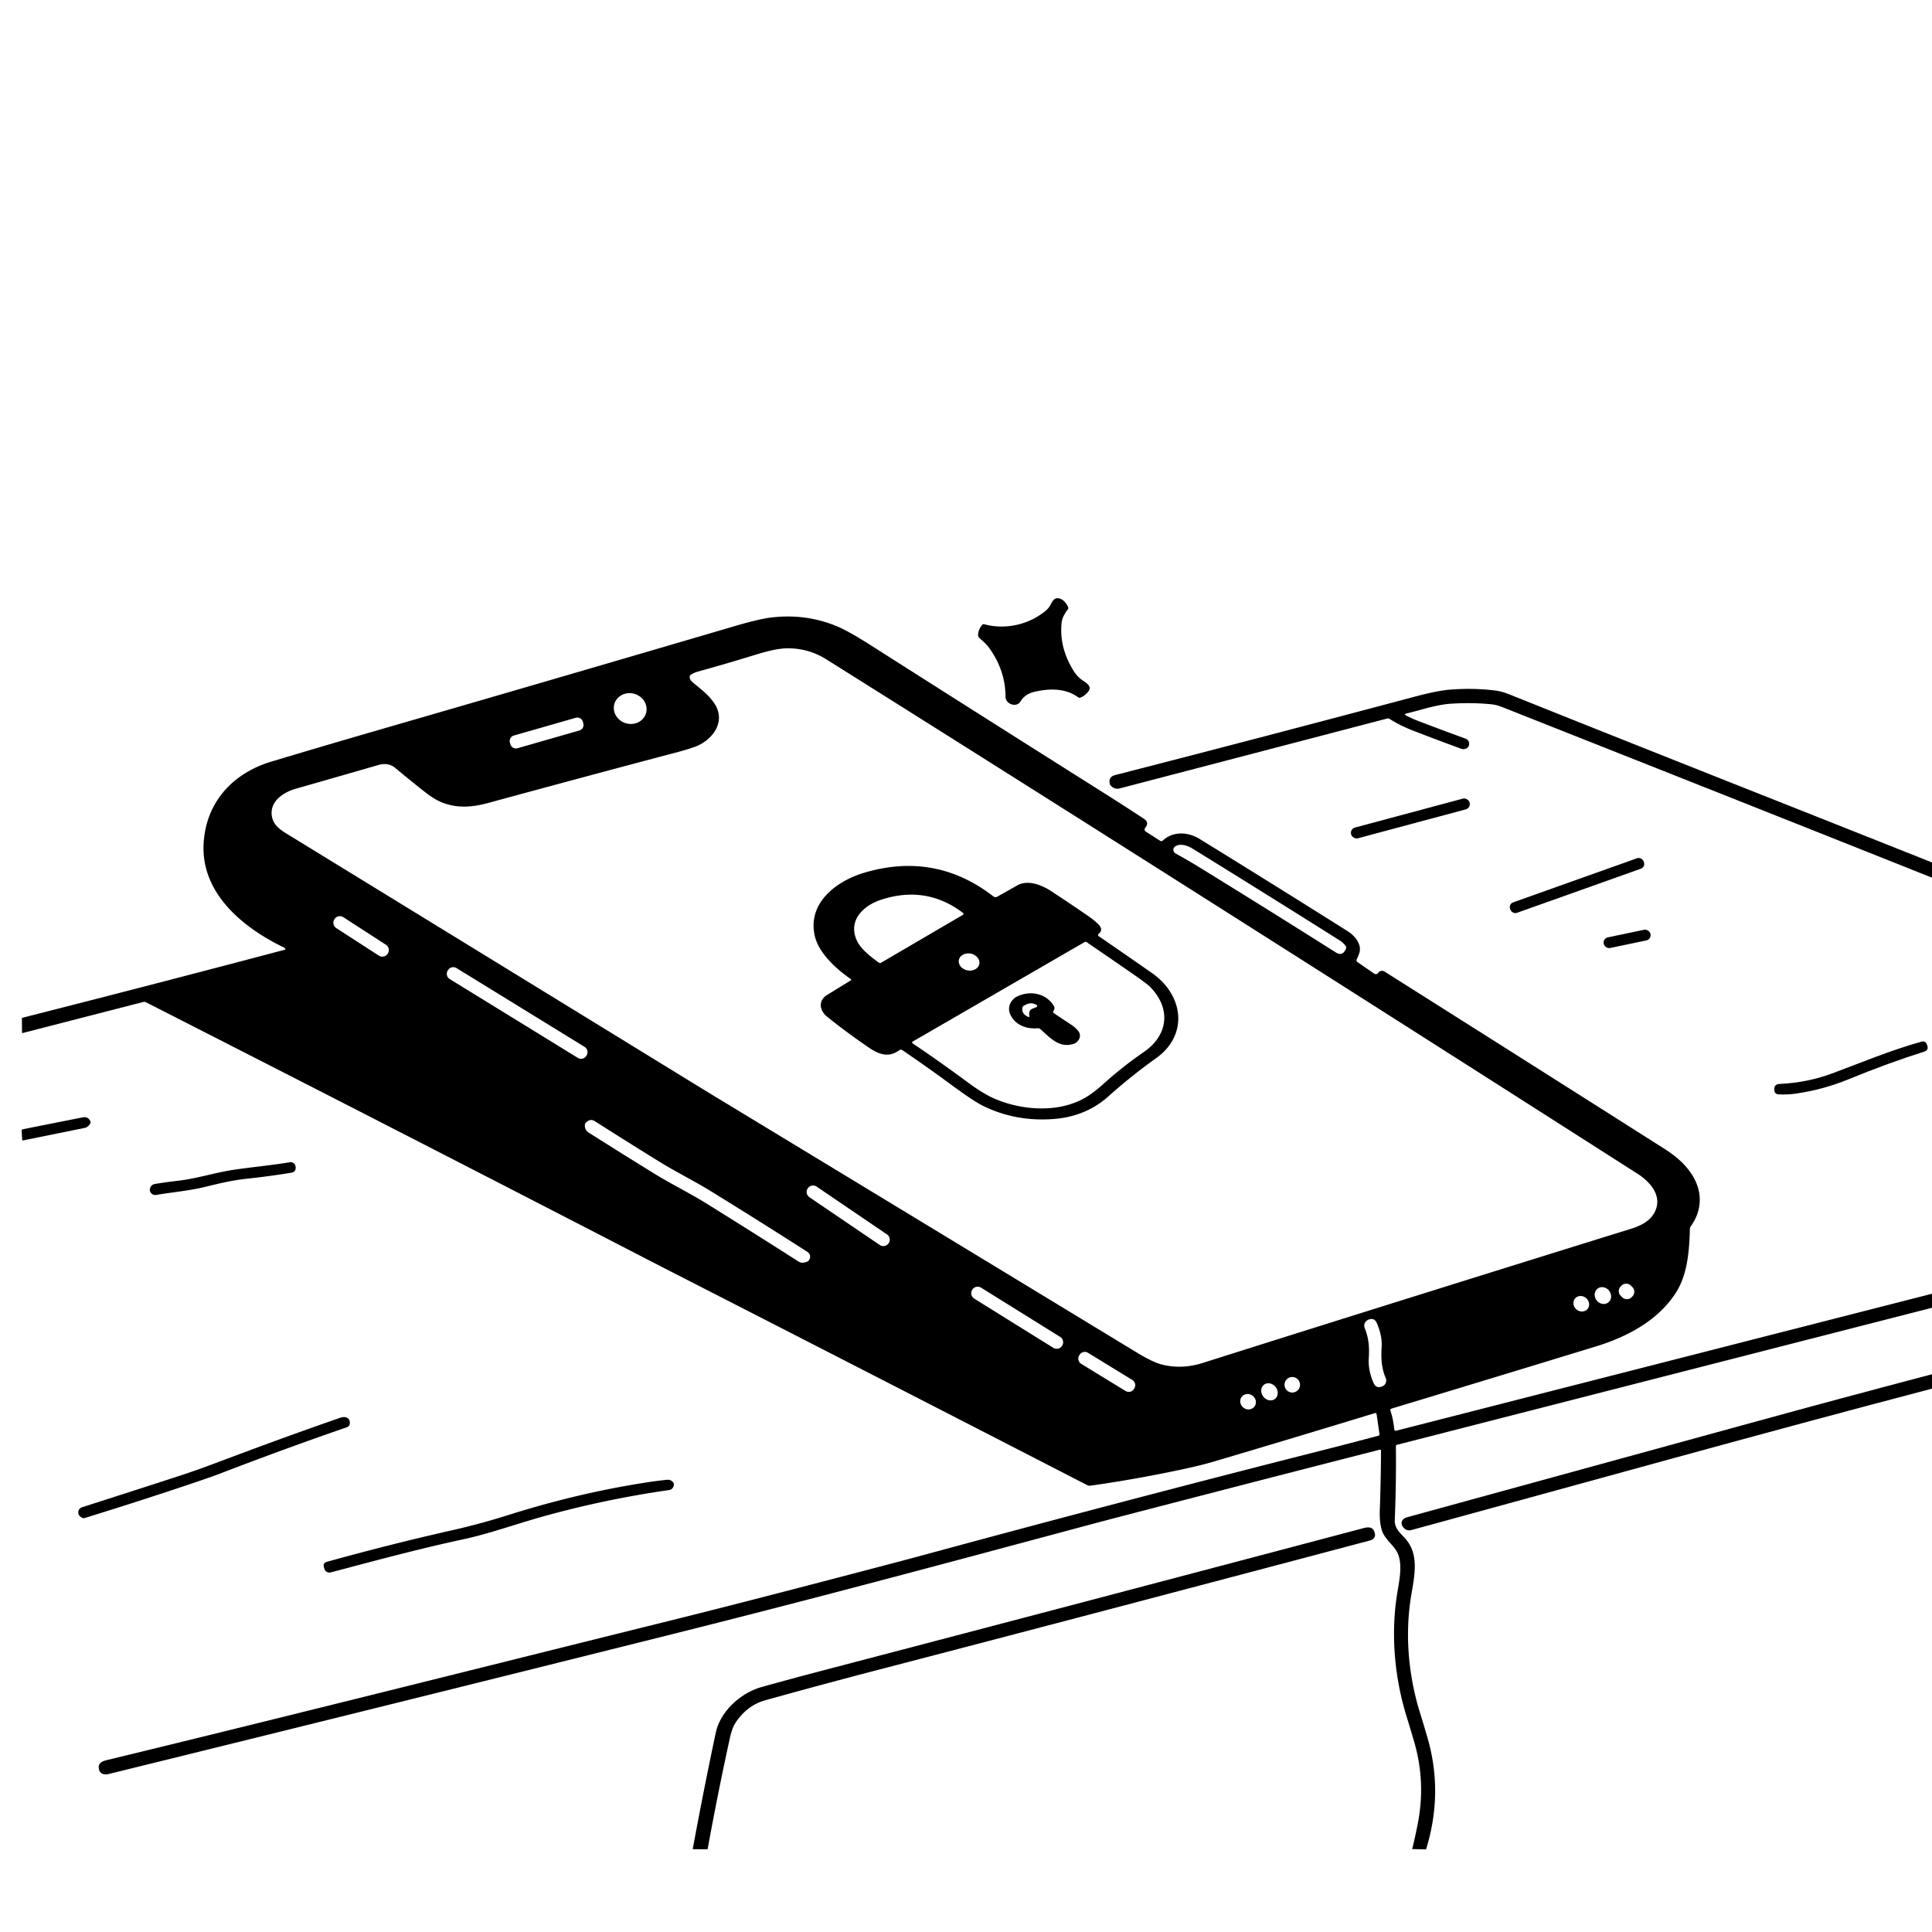 <svg xmlns="http://www.w3.org/2000/svg" version="1.1" viewBox="0.00 0.00 1024.00 1024.00">
<g id="Parent-Group"><g fill="rgba(0,0,0,0)" id="Group-rgba(0,0,0,0)">
<path d="   M 1024.00 0.00   L 1024.00 457.12   C 951.86 428.39 881.08 400.54 800.00 368.04   Q 795.94 366.41 792.59 366.00   Q 780.92 364.55 768.76 365.50   Q 761.79 366.05 749.82 369.25   Q 670.66 390.35 591.04 410.81   Q 587.42 411.75 588.20 415.36   Q 588.31 415.89 588.67 416.30   Q 590.65 418.62 593.60 417.84   L 735.27 380.83   A 1.58 1.53 53.3 0 1 736.50 381.03   Q 742.07 384.57 748.63 387.12   Q 761.50 392.13 774.39 396.82   Q 776.54 397.60 778.12 395.94   Q 778.43 395.62 778.53 395.21   Q 779.23 392.38 776.50 391.39   Q 763.79 386.78 751.46 382.04   Q 748.41 380.86 745.40 379.32   Q 743.87 378.53 745.55 378.14   C 753.37 376.29 761.43 373.41 769.40 372.95   Q 780.86 372.28 790.78 373.33   Q 792.38 373.50 793.92 373.98   Q 795.43 374.45 796.86 375.02   Q 831.17 388.62 865.49 402.21   Q 944.68 433.58 1024.00 465.19   L 1024.00 685.71   L 740.15 758.27   Q 739.06 758.55 738.96 757.43   Q 738.51 752.38 736.97 747.71   Q 736.69 746.85 737.56 746.59   Q 791.99 730.12 845.62 713.72   C 862.49 708.56 879.05 699.80 888.44 684.86   C 894.55 675.14 895.36 662.50 895.70 651.07   Q 895.71 650.57 896.01 650.17   C 902.28 641.57 902.47 631.65 896.91 622.81   C 893.04 616.67 887.77 612.44 881.72 608.60   Q 807.46 561.46 734.06 515.10   Q 731.90 513.74 730.34 515.77   A 1.42 1.41 -54.0 0 1 728.41 516.08   L 719.57 509.99   Q 718.67 509.37 719.14 508.39   Q 719.85 506.90 720.39 505.36   C 722.06 500.62 718.14 495.98 714.29 493.55   Q 675.01 468.79 635.89 444.70   C 629.80 440.95 621.87 440.34 616.30 445.52   A 1.14 1.13 39.6 0 1 614.91 445.64   L 607.26 440.74   A 1.29 1.29 0.0 0 1 606.93 438.86   C 609.39 435.70 607.18 434.53 604.76 432.94   Q 593.22 425.40 582.26 418.50   Q 521.91 380.44 461.49 341.98   Q 450.00 334.67 444.08 332.15   Q 427.62 325.14 409.12 327.25   Q 402.49 328.01 389.93 331.70   Q 294.90 359.63 201.81 386.57   Q 171.17 395.44 143.69 403.71   C 123.16 409.89 108.87 425.54 107.90 447.64   C 106.75 473.61 128.82 491.76 150.46 502.18   Q 150.68 502.29 150.84 502.46   Q 151.02 502.65 151.16 502.82   Q 151.50 503.23 150.99 503.36   Q 85.55 520.71 11.85 539.44   A 0.33 0.32 -9.2 0 0 11.61 539.76   L 11.67 547.33   A 0.23 0.22 -7.2 0 0 11.95 547.54   L 75.96 531.06   A 1.89 1.88 -38.6 0 1 77.32 531.21   Q 208.74 598.13 339.90 665.87   Q 348.82 670.48 357.70 675.02   Q 467.07 730.97 576.33 787.19   A 2.63 2.60 -35.2 0 0 577.90 787.45   Q 603.06 783.89 628.04 778.49   Q 636.99 776.56 644.32 774.38   Q 685.53 762.16 728.76 748.97   A 0.68 0.68 0.0 0 1 729.63 749.53   L 731.16 760.18   A 0.67 0.66 -12.3 0 1 730.68 760.92   Q 716.35 764.77 701.94 768.42   Q 596.94 795.04 492.41 823.41   Q 482.15 826.19 473.09 828.57   Q 396.96 848.60 358.86 858.05   C 257.75 883.15 155.46 908.91 56.49 932.93   C 53.83 933.58 51.68 934.66 52.49 937.91   C 53.07 940.21 55.36 940.82 57.36 940.32   Q 210.11 902.74 356.60 866.08   C 432.34 847.12 501.56 828.52 573.66 809.16   Q 583.58 806.50 593.00 804.05   Q 661.70 786.15 731.36 768.35   A 0.48 0.48 0.0 0 1 731.96 768.81   Q 731.89 784.77 731.32 800.60   Q 731.11 806.28 732.26 810.58   C 733.80 816.39 739.80 819.19 741.46 825.05   C 743.27 831.44 741.33 839.29 740.32 846.00   C 737.14 867.22 739.26 889.55 745.58 910.01   Q 747.56 916.39 749.55 923.22   Q 755.74 944.47 751.48 966.41   Q 750.01 973.97 748.52 979.91   Q 748.49 980.05 748.63 980.05   L 755.64 980.21   Q 755.84 980.21 755.91 980.01   Q 765.05 950.18 756.59 921.00   Q 754.66 914.35 752.70 908.05   C 746.57 888.40 744.57 866.91 747.83 846.50   C 749.52 835.91 752.65 823.91 744.58 815.18   C 741.92 812.31 739.08 809.99 739.26 805.60   Q 740.07 785.89 739.85 766.49   Q 739.84 765.93 740.38 765.79   L 1024.00 693.15   L 1024.00 728.38   Q 975.57 741.11 927.32 754.37   Q 837.37 779.07 745.74 804.18   C 742.90 804.96 741.89 807.49 743.93 809.73   Q 745.67 811.62 748.15 810.94   C 840.23 785.82 931.84 760.18 1024.00 736.01   L 1024.00 1024.00   L 0.00 1024.00   L 0.00 0.00   L 1024.00 0.00   Z   M 554.26 323.69   C 545.49 330.97 533.16 333.96 521.65 330.87   A 1.09 1.08 -62.5 0 0 520.52 331.23   Q 518.67 333.47 518.40 336.28   A 2.34 2.33 23.5 0 0 519.17 338.22   C 520.93 339.78 522.75 341.33 524.14 343.23   Q 532.88 355.20 532.95 369.29   C 532.98 373.28 538.83 375.22 540.87 371.80   C 542.68 368.78 545.41 367.29 548.92 366.52   C 556.90 364.77 565.11 364.90 571.50 369.63   A 1.13 1.13 0.0 0 0 572.56 369.78   Q 574.95 368.89 576.85 366.49   C 579.13 363.61 575.23 361.64 573.30 360.26   Q 570.76 358.43 568.78 355.17   Q 561.37 342.99 562.66 330.16   Q 562.99 326.83 566.02 322.92   A 0.98 0.97 54.6 0 0 566.17 321.99   C 565.31 319.58 562.88 316.81 560.07 317.09   C 558.30 317.27 557.34 319.60 556.56 320.96   Q 555.68 322.51 554.26 323.69   Z   M 778.932 425.345   A 2.91 2.91 0.0 0 0 775.367 423.287   L 718.165 438.614   A 2.91 2.91 0.0 0 0 716.108 442.178   L 716.128 442.255   A 2.91 2.91 0.0 0 0 719.692 444.313   L 776.895 428.986   A 2.91 2.91 0.0 0 0 778.952 425.422   L 778.932 425.345   Z   M 871.127 456.481   A 2.66 2.66 0.0 0 0 867.729 454.867   L 801.992 478.275   A 2.66 2.66 0.0 0 0 800.379 481.673   L 800.573 482.219   A 2.66 2.66 0.0 0 0 803.971 483.833   L 869.708 460.425   A 2.66 2.66 0.0 0 0 871.322 457.027   L 871.127 456.481   Z   M 874.764 494.955   A 2.79 2.79 0.0 0 0 871.463 492.795   L 852.159 496.827   A 2.79 2.79 0.0 0 0 849.999 500.129   L 850.036 500.305   A 2.79 2.79 0.0 0 0 853.337 502.466   L 872.641 498.433   A 2.79 2.79 0.0 0 0 874.801 495.131   L 874.764 494.955   Z   M 1021.23 553.49   Q 1020.46 551.54 1018.44 552.10   C 1001.70 556.78 986.62 563.16 971.04 568.95   Q 957.85 573.84 943.10 574.52   Q 940.37 574.65 940.42 577.38   L 940.43 577.67   Q 940.48 579.92 942.72 580.04   Q 947.57 580.28 952.31 579.57   Q 966.52 577.45 979.45 572.16   Q 1001.40 563.18 1019.76 557.43   Q 1022.47 556.59 1021.42 553.95   L 1021.23 553.49   Z   M 12.26 604.43   L 45.01 597.79   A 2.85 2.84 21.4 0 0 46.14 597.30   Q 48.54 595.54 47.84 594.17   Q 46.58 591.68 43.85 592.22   L 12.02 598.54   A 0.66 0.66 0.0 0 0 11.49 599.22   L 11.75 604.03   Q 11.77 604.53 12.26 604.43   Z   M 153.64 616.00   C 143.69 617.68 133.89 618.53 124.08 619.98   C 113.96 621.48 104.39 624.68 94.22 625.84   Q 87.77 626.58 82.25 627.51   Q 79.51 627.97 79.42 630.75   Q 79.41 631.16 79.59 631.54   Q 80.60 633.71 82.96 633.31   C 91.33 631.89 100.13 631.15 108.21 629.19   C 115.56 627.40 122.89 625.60 130.50 624.79   Q 142.51 623.51 154.30 621.58   Q 157.01 621.13 156.68 618.41   Q 156.64 618.08 156.53 617.76   A 2.58 2.57 76.3 0 0 153.64 616.00   Z   M 101.55 786.32   Q 112.23 782.72 115.99 781.28   Q 150.36 768.03 183.95 756.44   A 2.19 2.17 83.1 0 0 185.40 754.58   C 185.70 751.42 183.06 750.51 180.45 751.41   C 158.86 758.86 139.08 766.13 112.83 776.00   Q 103.45 779.53 93.95 782.61   Q 67.49 791.19 43.78 798.78   Q 41.06 799.65 41.59 802.45   Q 41.67 802.84 41.94 803.15   Q 43.57 804.98 44.83 804.60   Q 73.29 795.83 101.55 786.32   Z   M 268.90 803.16   C 259.25 806.21 249.37 808.88 239.29 811.15   Q 207.30 818.36 173.32 827.78   Q 171.05 828.41 171.70 830.68   L 171.93 831.48   A 2.78 2.77 74.6 0 0 175.31 833.40   C 198.73 827.21 222.17 820.88 245.82 815.80   C 259.26 812.91 274.15 807.56 288.14 803.67   Q 320.50 794.67 354.40 789.79   Q 356.95 789.42 357.16 786.85   Q 357.20 786.26 356.82 785.75   Q 355.59 784.13 353.57 784.32   Q 347.70 784.85 337.13 786.61   Q 303.55 792.19 268.90 803.16   Z   M 375.10 979.86   Q 380.68 949.25 386.90 921.01   Q 388.08 915.67 390.01 912.83   Q 396.12 903.83 405.52 901.21   Q 435.27 892.89 467.12 884.61   Q 576.26 856.23 725.87 816.54   Q 730.06 815.43 728.25 811.42   C 726.94 808.51 723.47 809.73 721.11 810.36   Q 579.11 847.95 434.77 885.74   Q 419.98 889.61 403.83 894.11   C 392.58 897.24 381.82 906.99 379.40 918.30   Q 373.51 945.76 367.20 979.79   A 0.27 0.27 0.0 0 0 367.46 980.11   L 374.75 980.15   Q 375.04 980.15 375.10 979.86   Z" />
<rect x="-4.07" y="-3.82" transform="translate(862.10,684.49) rotate(44.5)" width="8.14" height="7.64" rx="3.54" />
<ellipse cx="0.00" cy="0.00" transform="translate(849.57,686.68) rotate(52.3)" rx="4.63" ry="4.18" />
<ellipse cx="0.00" cy="0.00" transform="translate(838.11,691.02) rotate(40.5)" rx="4.32" ry="3.95" />
<circle cx="684.94" cy="733.96" r="4.11" />
<ellipse cx="0.00" cy="0.00" transform="translate(672.85,737.70) rotate(52.6)" rx="4.75" ry="4.13" />
<ellipse cx="0.00" cy="0.00" transform="translate(661.50,742.94) rotate(36.8)" rx="4.24" ry="3.99" />
</g>
<g fill="#000000" id="Group-000000">
<path d="   M 556.56 320.96   C 557.34 319.60 558.30 317.27 560.07 317.09   C 562.88 316.81 565.31 319.58 566.17 321.99   A 0.98 0.97 54.6 0 1 566.02 322.92   Q 562.99 326.83 562.66 330.16   Q 561.37 342.99 568.78 355.17   Q 570.76 358.43 573.30 360.26   C 575.23 361.64 579.13 363.61 576.85 366.49   Q 574.95 368.89 572.56 369.78   A 1.13 1.13 0.0 0 1 571.50 369.63   C 565.11 364.90 556.90 364.77 548.92 366.52   C 545.41 367.29 542.68 368.78 540.87 371.80   C 538.83 375.22 532.98 373.28 532.95 369.29   Q 532.88 355.20 524.14 343.23   C 522.75 341.33 520.93 339.78 519.17 338.22   A 2.34 2.33 23.5 0 1 518.40 336.28   Q 518.67 333.47 520.52 331.23   A 1.09 1.08 -62.5 0 1 521.65 330.87   C 533.16 333.96 545.49 330.97 554.26 323.69   Q 555.68 322.51 556.56 320.96   Z" />
<path d="   M 1024.00 685.71   L 1024.00 693.15   L 740.38 765.79   Q 739.84 765.93 739.85 766.49   Q 740.07 785.89 739.26 805.60   C 739.08 809.99 741.92 812.31 744.58 815.18   C 752.65 823.91 749.52 835.91 747.83 846.50   C 744.57 866.91 746.57 888.40 752.70 908.05   Q 754.66 914.35 756.59 921.00   Q 765.05 950.18 755.91 980.01   Q 755.84 980.21 755.64 980.21   L 748.63 980.05   Q 748.49 980.05 748.52 979.91   Q 750.01 973.97 751.48 966.41   Q 755.74 944.47 749.55 923.22   Q 747.56 916.39 745.58 910.01   C 739.26 889.55 737.14 867.22 740.32 846.00   C 741.33 839.29 743.27 831.44 741.46 825.05   C 739.80 819.19 733.80 816.39 732.26 810.58   Q 731.11 806.28 731.32 800.60   Q 731.89 784.77 731.96 768.81   A 0.48 0.48 0.0 0 0 731.36 768.35   Q 661.70 786.15 593.00 804.05   Q 583.58 806.50 573.66 809.16   C 501.56 828.52 432.34 847.12 356.60 866.08   Q 210.11 902.74 57.36 940.32   C 55.36 940.82 53.07 940.21 52.49 937.91   C 51.68 934.66 53.83 933.58 56.49 932.93   C 155.46 908.91 257.75 883.15 358.86 858.05   Q 396.96 848.60 473.09 828.57   Q 482.15 826.19 492.41 823.41   Q 596.94 795.04 701.94 768.42   Q 716.35 764.77 730.68 760.92   A 0.67 0.66 -12.3 0 0 731.16 760.18   L 729.63 749.53   A 0.68 0.68 0.0 0 0 728.76 748.97   Q 685.53 762.16 644.32 774.38   Q 636.99 776.56 628.04 778.49   Q 603.06 783.89 577.90 787.45   A 2.63 2.60 -35.2 0 1 576.33 787.19   Q 467.07 730.97 357.70 675.02   Q 348.82 670.48 339.90 665.87   Q 208.74 598.13 77.32 531.21   A 1.89 1.88 -38.6 0 0 75.96 531.06   L 11.95 547.54   A 0.23 0.22 -7.2 0 1 11.67 547.33   L 11.61 539.76   A 0.33 0.32 -9.2 0 1 11.85 539.44   Q 85.55 520.71 150.99 503.36   Q 151.50 503.23 151.16 502.82   Q 151.02 502.65 150.84 502.46   Q 150.68 502.29 150.46 502.18   C 128.82 491.76 106.75 473.61 107.90 447.64   C 108.87 425.54 123.16 409.89 143.69 403.71   Q 171.17 395.44 201.81 386.57   Q 294.90 359.63 389.93 331.70   Q 402.49 328.01 409.12 327.25   Q 427.62 325.14 444.08 332.15   Q 450.00 334.67 461.49 341.98   Q 521.91 380.44 582.26 418.50   Q 593.22 425.40 604.76 432.94   C 607.18 434.53 609.39 435.70 606.93 438.86   A 1.29 1.29 0.0 0 0 607.26 440.74   L 614.91 445.64   A 1.14 1.13 39.6 0 0 616.30 445.52   C 621.87 440.34 629.80 440.95 635.89 444.70   Q 675.01 468.79 714.29 493.55   C 718.14 495.98 722.06 500.62 720.39 505.36   Q 719.85 506.90 719.14 508.39   Q 718.67 509.37 719.57 509.99   L 728.41 516.08   A 1.42 1.41 -54.0 0 0 730.34 515.77   Q 731.90 513.74 734.06 515.10   Q 807.46 561.46 881.72 608.60   C 887.77 612.44 893.04 616.67 896.91 622.81   C 902.47 631.65 902.28 641.57 896.01 650.17   Q 895.71 650.57 895.70 651.07   C 895.36 662.50 894.55 675.14 888.44 684.86   C 879.05 699.80 862.49 708.56 845.62 713.72   Q 791.99 730.12 737.56 746.59   Q 736.69 746.85 736.97 747.71   Q 738.51 752.38 738.96 757.43   Q 739.06 758.55 740.15 758.27   L 1024.00 685.71   Z   M 378.34 372.40   C 385.43 382.44 377.48 392.66 367.85 396.00   Q 363.88 397.37 359.76 398.46   Q 312.61 410.92 258.82 425.57   C 250.65 427.80 242.81 428.51 234.84 425.54   C 230.51 423.92 226.86 421.10 223.22 418.21   Q 216.20 412.63 209.53 407.06   Q 205.82 403.95 200.57 405.47   Q 178.54 411.83 156.60 418.10   C 150.12 419.96 142.56 424.93 144.17 432.97   C 145.20 438.11 149.72 440.52 153.74 442.98   Q 257.60 506.68 367.86 574.40   Q 376.36 579.62 384.94 584.81   Q 496.80 652.61 602.08 716.60   Q 610.88 721.96 615.60 723.18   Q 626.27 725.94 637.51 722.38   Q 729.07 693.37 864.41 651.30   C 870.03 649.56 875.61 646.80 877.72 640.82   C 880.51 632.92 874.12 626.08 868.09 622.22   Q 618.37 462.70 437.82 349.38   Q 428.66 343.63 417.54 343.61   Q 411.63 343.60 401.64 346.67   Q 383.58 352.21 369.80 355.98   Q 367.93 356.50 366.07 357.69   Q 365.64 357.96 365.59 358.47   Q 365.42 360.07 366.74 361.25   C 370.91 364.99 374.80 367.37 378.34 372.40   Z   M 342.391 378.062   A 8.74 8.11 16.7 0 0 336.351 367.782   A 8.74 8.11 16.7 0 0 325.649 373.038   A 8.74 8.11 16.7 0 0 331.69 383.318   A 8.74 8.11 16.7 0 0 342.391 378.062   Z   M 308.915 382.527   A 3.04 3.04 0.0 0 0 305.154 380.443   L 272.356 389.848   A 3.04 3.04 0.0 0 0 270.272 393.608   L 270.525 394.493   A 3.04 3.04 0.0 0 0 274.286 396.577   L 307.084 387.172   A 3.04 3.04 0.0 0 0 309.168 383.412   L 308.915 382.527   Z   M 713.17 501.28   Q 711.88 499.58 709.89 498.33   Q 670.78 473.68 632.15 449.83   C 629.54 448.22 625.81 446.89 623.01 448.52   C 621.41 449.45 621.64 451.58 623.13 452.39   Q 629.46 455.85 635.44 459.53   Q 671.19 481.53 708.02 504.81   C 710.42 506.32 712.21 505.70 713.38 502.83   Q 713.72 501.99 713.17 501.28   Z   M 205.545 505.406   A 3.38 3.38 0.0 0 0 204.543 500.732   L 181.974 486.131   A 3.38 3.38 0.0 0 0 177.3 487.133   L 177.235 487.234   A 3.38 3.38 0.0 0 0 178.237 491.908   L 200.806 506.509   A 3.38 3.38 0.0 0 0 205.48 505.507   L 205.545 505.406   Z   M 310.918 559.38   A 3.28 3.28 0.0 0 0 309.843 554.868   L 241.961 513.106   A 3.28 3.28 0.0 0 0 237.448 514.181   L 237.302 514.42   A 3.28 3.28 0.0 0 0 238.377 518.932   L 306.259 560.694   A 3.28 3.28 0.0 0 0 310.772 559.619   L 310.918 559.38   Z   M 309.99 596.22   Q 309.82 598.92 312.11 600.37   Q 330.00 611.68 346.69 621.98   C 355.88 627.66 365.55 632.35 374.63 638.00   Q 400.18 653.89 423.23 668.64   A 3.90 3.85 57.7 0 0 425.77 669.23   Q 428.40 668.93 429.01 667.54   Q 430.15 664.92 427.75 663.39   Q 401.98 646.89 376.90 631.43   C 368.04 625.98 358.53 621.29 349.67 615.83   Q 333.20 605.68 315.27 594.25   Q 312.76 592.65 310.44 595.14   Q 310.03 595.58 309.99 596.22   Z   M 471.01 658.917   A 3.35 3.35 0.0 0 0 470.122 654.263   L 432.82 628.913   A 3.35 3.35 0.0 0 0 428.167 629.801   L 428.111 629.883   A 3.35 3.35 0.0 0 0 428.998 634.537   L 466.3 659.887   A 3.35 3.35 0.0 0 0 470.953 658.999   L 471.01 658.917   Z   M 865.199 687.143   A 3.54 3.54 0.0 0 0 865.155 682.137   L 864.399 681.394   A 3.54 3.54 0.0 0 0 859.393 681.438   L 859.001 681.837   A 3.54 3.54 0.0 0 0 859.044 686.843   L 859.801 687.586   A 3.54 3.54 0.0 0 0 864.807 687.542   L 865.199 687.143   Z   M 562.975 713.202   A 3.36 3.36 0.0 0 0 561.898 708.574   L 519.976 682.479   A 3.36 3.36 0.0 0 0 515.348 683.556   L 515.285 683.658   A 3.36 3.36 0.0 0 0 516.362 688.286   L 558.284 714.381   A 3.36 3.36 0.0 0 0 562.912 713.304   L 562.975 713.202   Z   M 852.401 690.343   A 4.63 4.18 52.3 0 0 852.877 684.124   A 4.63 4.18 52.3 0 0 846.739 683.017   A 4.63 4.18 52.3 0 0 846.263 689.236   A 4.63 4.18 52.3 0 0 852.401 690.343   Z   M 841.395 693.826   A 4.32 3.95 40.5 0 0 840.675 688.016   A 4.32 3.95 40.5 0 0 834.825 688.214   A 4.32 3.95 40.5 0 0 835.545 694.024   A 4.32 3.95 40.5 0 0 841.395 693.826   Z   M 723.40 704.06   C 725.51 709.33 725.84 714.12 725.48 720.00   Q 725.08 726.36 728.03 733.02   Q 729.36 736.05 732.46 734.87   Q 732.78 734.75 733.08 734.58   A 3.31 3.29 63.7 0 0 734.47 730.44   C 732.14 724.93 731.95 719.90 732.31 713.79   Q 732.65 708.08 729.77 701.32   Q 728.44 698.19 725.29 699.46   Q 724.89 699.62 724.54 699.89   Q 722.39 701.54 723.40 704.06   Z   M 601.216 735.87   A 3.25 3.25 0.0 0 0 600.143 731.4   L 576.661 717.011   A 3.25 3.25 0.0 0 0 572.192 718.084   L 572.004 718.39   A 3.25 3.25 0.0 0 0 573.077 722.86   L 596.559 737.249   A 3.25 3.25 0.0 0 0 601.028 736.176   L 601.216 735.87   Z   M 689.05 733.96   A 4.11 4.11 0.0 0 0 684.94 729.85   A 4.11 4.11 0.0 0 0 680.83 733.96   A 4.11 4.11 0.0 0 0 684.94 738.07   A 4.11 4.11 0.0 0 0 689.05 733.96   Z   M 675.735 741.473   A 4.75 4.13 52.6 0 0 676.131 735.192   A 4.75 4.13 52.6 0 0 669.965 733.927   A 4.75 4.13 52.6 0 0 669.569 740.208   A 4.75 4.13 52.6 0 0 675.735 741.473   Z   M 664.895 745.48   A 4.24 3.99 36.8 0 0 663.89 739.745   A 4.24 3.99 36.8 0 0 658.105 740.4   A 4.24 3.99 36.8 0 0 659.11 746.135   A 4.24 3.99 36.8 0 0 664.895 745.48   Z" />
<path d="   M 1024.00 457.12   L 1024.00 465.19   Q 944.68 433.58 865.49 402.21   Q 831.17 388.62 796.86 375.02   Q 795.43 374.45 793.92 373.98   Q 792.38 373.50 790.78 373.33   Q 780.86 372.28 769.40 372.95   C 761.43 373.41 753.37 376.29 745.55 378.14   Q 743.87 378.53 745.40 379.32   Q 748.41 380.86 751.46 382.04   Q 763.79 386.78 776.50 391.39   Q 779.23 392.38 778.53 395.21   Q 778.43 395.62 778.12 395.94   Q 776.54 397.60 774.39 396.82   Q 761.50 392.13 748.63 387.12   Q 742.07 384.57 736.50 381.03   A 1.58 1.53 53.3 0 0 735.27 380.83   L 593.60 417.84   Q 590.65 418.62 588.67 416.30   Q 588.31 415.89 588.20 415.36   Q 587.42 411.75 591.04 410.81   Q 670.66 390.35 749.82 369.25   Q 761.79 366.05 768.76 365.50   Q 780.92 364.55 792.59 366.00   Q 795.94 366.41 800.00 368.04   C 881.08 400.54 951.86 428.39 1024.00 457.12   Z" />
<rect x="-32.52" y="-2.95" transform="translate(747.53,433.80) rotate(-15.0)" width="65.04" height="5.90" rx="2.91" />
<rect x="-37.55" y="-2.95" transform="translate(835.85,469.35) rotate(-19.6)" width="75.10" height="5.90" rx="2.66" />
<path d="   M 450.95 519.63   A 0.41 0.40 46.9 0 0 450.97 518.95   C 443.12 513.52 433.87 505.16 431.80 495.84   C 427.98 478.56 443.27 466.98 458.02 462.58   Q 495.77 451.33 526.55 475.13   A 1.80 1.80 0.0 0 0 528.53 475.28   Q 534.08 472.18 539.15 469.29   C 544.69 466.13 552.08 468.99 557.13 472.31   Q 567.58 479.16 577.06 485.71   Q 579.51 487.41 581.88 489.61   Q 585.17 492.68 582.23 495.05   A 0.68 0.67 43.1 0 0 582.27 496.13   Q 595.29 505.10 610.11 515.40   Q 619.34 521.82 622.76 530.70   C 627.26 542.39 622.77 553.73 612.94 560.73   Q 599.78 570.09 587.36 581.19   Q 575.52 591.75 558.59 593.08   Q 538.21 594.68 520.79 586.00   Q 515.79 583.51 504.15 574.92   Q 491.66 565.71 478.27 556.60   A 1.41 1.41 0.0 0 0 476.63 556.63   C 470.89 560.89 465.60 558.73 460.41 555.18   Q 448.54 547.05 438.37 538.86   C 434.39 535.65 433.49 530.40 438.34 527.39   Q 444.24 523.72 450.95 519.63   Z   M 465.60 510.10   Q 466.34 510.66 467.13 510.19   L 510.37 484.88   A 0.60 0.60 0.0 0 0 510.43 483.89   Q 491.05 469.12 467.18 476.82   C 458.15 479.73 449.70 487.15 453.76 497.60   C 455.82 502.89 461.11 506.70 465.60 510.10   Z   M 483.67 552.10   A 0.44 0.43 68.4 0 0 483.47 552.57   Q 483.54 552.91 483.83 553.10   Q 497.46 562.22 513.12 573.80   Q 521.15 579.73 527.04 582.28   C 541.12 588.37 559.74 589.92 573.76 582.59   Q 578.77 579.97 584.91 574.44   Q 594.94 565.38 606.20 557.63   C 619.46 548.51 620.71 534.27 609.43 522.91   Q 607.83 521.30 599.00 515.20   Q 587.39 507.19 575.99 499.40   A 1.11 1.09 47.0 0 0 574.81 499.35   L 483.67 552.10   Z   M 519.059 510.933   A 5.52 4.52 11.0 0 0 514.503 505.443   A 5.52 4.52 11.0 0 0 508.221 508.827   A 5.52 4.52 11.0 0 0 512.778 514.317   A 5.52 4.52 11.0 0 0 519.059 510.933   Z" />
<rect x="-12.65" y="-2.88" transform="translate(862.40,497.63) rotate(-11.8)" width="25.30" height="5.76" rx="2.79" />
<path d="   M 558.58 537.00   Q 563.12 540.06 567.91 543.21   Q 569.93 544.54 571.43 546.36   C 573.61 549.01 571.84 552.39 568.92 553.30   C 561.30 555.67 556.54 549.93 551.48 545.52   A 2.16 2.16 0.0 0 0 549.91 545.01   C 543.88 545.47 538.03 543.26 535.44 537.62   C 533.80 534.02 535.56 529.94 539.03 528.21   C 546.00 524.73 554.72 526.51 558.66 533.38   Q 558.97 533.91 558.88 534.52   Q 558.79 535.23 558.36 535.84   Q 557.88 536.53 558.58 537.00   Z   M 545.60 538.69   C 545.31 536.39 545.49 535.17 547.87 534.38   Q 551.64 533.11 547.83 531.97   Q 545.45 531.26 542.43 533.21   A 1.22 1.21 78.5 0 0 541.89 534.03   Q 541.34 537.52 545.15 539.04   A 0.33 0.33 0.0 0 0 545.60 538.69   Z" />
<path d="   M 1021.23 553.49   L 1021.42 553.95   Q 1022.47 556.59 1019.76 557.43   Q 1001.40 563.18 979.45 572.16   Q 966.52 577.45 952.31 579.57   Q 947.57 580.28 942.72 580.04   Q 940.48 579.92 940.43 577.67   L 940.42 577.38   Q 940.37 574.65 943.10 574.52   Q 957.85 573.84 971.04 568.95   C 986.62 563.16 1001.70 556.78 1018.44 552.10   Q 1020.46 551.54 1021.23 553.49   Z" />
<path d="   M 12.26 604.43   Q 11.77 604.53 11.75 604.03   L 11.49 599.22   A 0.66 0.66 0.0 0 1 12.02 598.54   L 43.85 592.22   Q 46.58 591.68 47.84 594.17   Q 48.54 595.54 46.14 597.30   A 2.85 2.84 21.4 0 1 45.01 597.79   L 12.26 604.43   Z" />
<path d="   M 124.08 619.98   C 133.89 618.53 143.69 617.68 153.64 616.00   A 2.58 2.57 76.3 0 1 156.53 617.76   Q 156.64 618.08 156.68 618.41   Q 157.01 621.13 154.30 621.58   Q 142.51 623.51 130.50 624.79   C 122.89 625.60 115.56 627.40 108.21 629.19   C 100.13 631.15 91.33 631.89 82.96 633.31   Q 80.60 633.71 79.59 631.54   Q 79.41 631.16 79.42 630.75   Q 79.51 627.97 82.25 627.51   Q 87.77 626.58 94.22 625.84   C 104.39 624.68 113.96 621.48 124.08 619.98   Z" />
<path d="   M 1024.00 728.38   L 1024.00 736.01   C 931.84 760.18 840.23 785.82 748.15 810.94   Q 745.67 811.62 743.93 809.73   C 741.89 807.49 742.90 804.96 745.74 804.18   Q 837.37 779.07 927.32 754.37   Q 975.57 741.11 1024.00 728.38   Z" />
<path d="   M 101.55 786.32   Q 73.29 795.83 44.83 804.60   Q 43.57 804.98 41.94 803.15   Q 41.67 802.84 41.59 802.45   Q 41.06 799.65 43.78 798.78   Q 67.49 791.19 93.95 782.61   Q 103.45 779.53 112.83 776.00   C 139.08 766.13 158.86 758.86 180.45 751.41   C 183.06 750.51 185.70 751.42 185.40 754.58   A 2.19 2.17 83.1 0 1 183.95 756.44   Q 150.36 768.03 115.99 781.28   Q 112.23 782.72 101.55 786.32   Z" />
<path d="   M 268.90 803.16   Q 303.55 792.19 337.13 786.61   Q 347.70 784.85 353.57 784.32   Q 355.59 784.13 356.82 785.75   Q 357.20 786.26 357.16 786.85   Q 356.95 789.42 354.40 789.79   Q 320.50 794.67 288.14 803.67   C 274.15 807.56 259.26 812.91 245.82 815.80   C 222.17 820.88 198.73 827.21 175.31 833.40   A 2.78 2.77 74.6 0 1 171.93 831.48   L 171.70 830.68   Q 171.05 828.41 173.32 827.78   Q 207.30 818.36 239.29 811.15   C 249.37 808.88 259.25 806.21 268.90 803.16   Z" />
<path d="   M 375.10 979.86   Q 375.04 980.15 374.75 980.15   L 367.46 980.11   A 0.27 0.27 0.0 0 1 367.20 979.79   Q 373.51 945.76 379.40 918.30   C 381.82 906.99 392.58 897.24 403.83 894.11   Q 419.98 889.61 434.77 885.74   Q 579.11 847.95 721.11 810.36   C 723.47 809.73 726.94 808.51 728.25 811.42   Q 730.06 815.43 725.87 816.54   Q 576.26 856.23 467.12 884.61   Q 435.27 892.89 405.52 901.21   Q 396.12 903.83 390.01 912.83   Q 388.08 915.67 386.90 921.01   Q 380.68 949.25 375.10 979.86   Z" />
</g>
<g fill="rgba(0,0,0,0)" id="Group-rgba(0,0,0,0)">
<path d="   M 367.85 396.00   C 377.48 392.66 385.43 382.44 378.34 372.40   C 374.80 367.37 370.91 364.99 366.74 361.25   Q 365.42 360.07 365.59 358.47   Q 365.64 357.96 366.07 357.69   Q 367.93 356.50 369.80 355.98   Q 383.58 352.21 401.64 346.67   Q 411.63 343.60 417.54 343.61   Q 428.66 343.63 437.82 349.38   Q 618.37 462.70 868.09 622.22   C 874.12 626.08 880.51 632.92 877.72 640.82   C 875.61 646.80 870.03 649.56 864.41 651.30   Q 729.07 693.37 637.51 722.38   Q 626.27 725.94 615.60 723.18   Q 610.88 721.96 602.08 716.60   Q 496.80 652.61 384.94 584.81   Q 376.36 579.62 367.86 574.40   Q 257.60 506.68 153.74 442.98   C 149.72 440.52 145.20 438.11 144.17 432.97   C 142.56 424.93 150.12 419.96 156.60 418.10   Q 178.54 411.83 200.57 405.47   Q 205.82 403.95 209.53 407.06   Q 216.20 412.63 223.22 418.21   C 226.86 421.10 230.51 423.92 234.84 425.54   C 242.81 428.51 250.65 427.80 258.82 425.57   Q 312.61 410.92 359.76 398.46   Q 363.88 397.37 367.85 396.00   Z   M 450.95 519.63   Q 444.24 523.72 438.34 527.39   C 433.49 530.40 434.39 535.65 438.37 538.86   Q 448.54 547.05 460.41 555.18   C 465.60 558.73 470.89 560.89 476.63 556.63   A 1.41 1.41 0.0 0 1 478.27 556.60   Q 491.66 565.71 504.15 574.92   Q 515.79 583.51 520.79 586.00   Q 538.21 594.68 558.59 593.08   Q 575.52 591.75 587.36 581.19   Q 599.78 570.09 612.94 560.73   C 622.77 553.73 627.26 542.39 622.76 530.70   Q 619.34 521.82 610.11 515.40   Q 595.29 505.10 582.27 496.13   A 0.68 0.67 43.1 0 1 582.23 495.05   Q 585.17 492.68 581.88 489.61   Q 579.51 487.41 577.06 485.71   Q 567.58 479.16 557.13 472.31   C 552.08 468.99 544.69 466.13 539.15 469.29   Q 534.08 472.18 528.53 475.28   A 1.80 1.80 0.0 0 1 526.55 475.13   Q 495.77 451.33 458.02 462.58   C 443.27 466.98 427.98 478.56 431.80 495.84   C 433.87 505.16 443.12 513.52 450.97 518.95   A 0.41 0.40 46.9 0 1 450.95 519.63   Z" />
<ellipse cx="0.00" cy="0.00" transform="translate(334.02,375.55) rotate(16.7)" rx="8.74" ry="8.11" />
<rect x="-20.10" y="-3.50" transform="translate(289.72,388.51) rotate(-16.0)" width="40.20" height="7.00" rx="3.04" />
<path d="   M 713.17 501.28   Q 713.72 501.99 713.38 502.83   C 712.21 505.70 710.42 506.32 708.02 504.81   Q 671.19 481.53 635.44 459.53   Q 629.46 455.85 623.13 452.39   C 621.64 451.58 621.41 449.45 623.01 448.52   C 625.81 446.89 629.54 448.22 632.15 449.83   Q 670.78 473.68 709.89 498.33   Q 711.88 499.58 713.17 501.28   Z" />
<path d="   M 465.60 510.10   C 461.11 506.70 455.82 502.89 453.76 497.60   C 449.70 487.15 458.15 479.73 467.18 476.82   Q 491.05 469.12 510.43 483.89   A 0.60 0.60 0.0 0 1 510.37 484.88   L 467.13 510.19   Q 466.34 510.66 465.60 510.10   Z" />
<rect x="-16.82" y="-3.44" transform="translate(191.39,496.32) rotate(32.9)" width="33.64" height="6.88" rx="3.38" />
<path d="   M 483.67 552.10   L 574.81 499.35   A 1.11 1.09 47.0 0 1 575.99 499.40   Q 587.39 507.19 599.00 515.20   Q 607.83 521.30 609.43 522.91   C 620.71 534.27 619.46 548.51 606.20 557.63   Q 594.94 565.38 584.91 574.44   Q 578.77 579.97 573.76 582.59   C 559.74 589.92 541.12 588.37 527.04 582.28   Q 521.15 579.73 513.12 573.80   Q 497.46 562.22 483.83 553.10   Q 483.54 552.91 483.47 552.57   A 0.44 0.43 68.4 0 1 483.67 552.10   Z   M 558.36 535.84   Q 558.79 535.23 558.88 534.52   Q 558.97 533.91 558.66 533.38   C 554.72 526.51 546.00 524.73 539.03 528.21   C 535.56 529.94 533.80 534.02 535.44 537.62   C 538.03 543.26 543.88 545.47 549.91 545.01   A 2.16 2.16 0.0 0 1 551.48 545.52   C 556.54 549.93 561.30 555.67 568.92 553.30   C 571.84 552.39 573.61 549.01 571.43 546.36   Q 569.93 544.54 567.91 543.21   Q 563.12 540.06 558.58 537.00   Q 557.88 536.53 558.36 535.84   Z" />
<ellipse cx="0.00" cy="0.00" transform="translate(513.64,509.88) rotate(11.0)" rx="5.52" ry="4.52" />
<rect x="-43.13" y="-3.42" transform="translate(274.11,536.90) rotate(31.6)" width="86.26" height="6.84" rx="3.28" />
<path d="   M 547.87 534.38   C 545.49 535.17 545.31 536.39 545.60 538.69   A 0.33 0.33 0.0 0 1 545.15 539.04   Q 541.34 537.52 541.89 534.03   A 1.22 1.21 78.5 0 1 542.43 533.21   Q 545.45 531.26 547.83 531.97   Q 551.64 533.11 547.87 534.38   Z" />
<path d="   M 309.99 596.22   Q 310.03 595.58 310.44 595.14   Q 312.76 592.65 315.27 594.25   Q 333.20 605.68 349.67 615.83   C 358.53 621.29 368.04 625.98 376.90 631.43   Q 401.98 646.89 427.75 663.39   Q 430.15 664.92 429.01 667.54   Q 428.40 668.93 425.77 669.23   A 3.90 3.85 57.7 0 1 423.23 668.64   Q 400.18 653.89 374.63 638.00   C 365.55 632.35 355.88 627.66 346.69 621.98   Q 330.00 611.68 312.11 600.37   Q 309.82 598.92 309.99 596.22   Z" />
<rect x="-25.90" y="-3.40" transform="translate(449.56,644.40) rotate(34.2)" width="51.80" height="6.80" rx="3.35" />
<rect x="-28.05" y="-3.42" transform="translate(539.13,698.43) rotate(31.9)" width="56.10" height="6.84" rx="3.36" />
<path d="   M 725.48 720.00   C 725.84 714.12 725.51 709.33 723.40 704.06   Q 722.39 701.54 724.54 699.89   Q 724.89 699.62 725.29 699.46   Q 728.44 698.19 729.77 701.32   Q 732.65 708.08 732.31 713.79   C 731.95 719.90 732.14 724.93 734.47 730.44   A 3.31 3.29 63.7 0 1 733.08 734.58   Q 732.78 734.75 732.46 734.87   Q 729.36 736.05 728.03 733.02   Q 725.08 726.36 725.48 720.00   Z" />
<rect x="-17.02" y="-3.43" transform="translate(586.61,727.13) rotate(31.5)" width="34.04" height="6.86" rx="3.25" />
</g>
</g></svg>